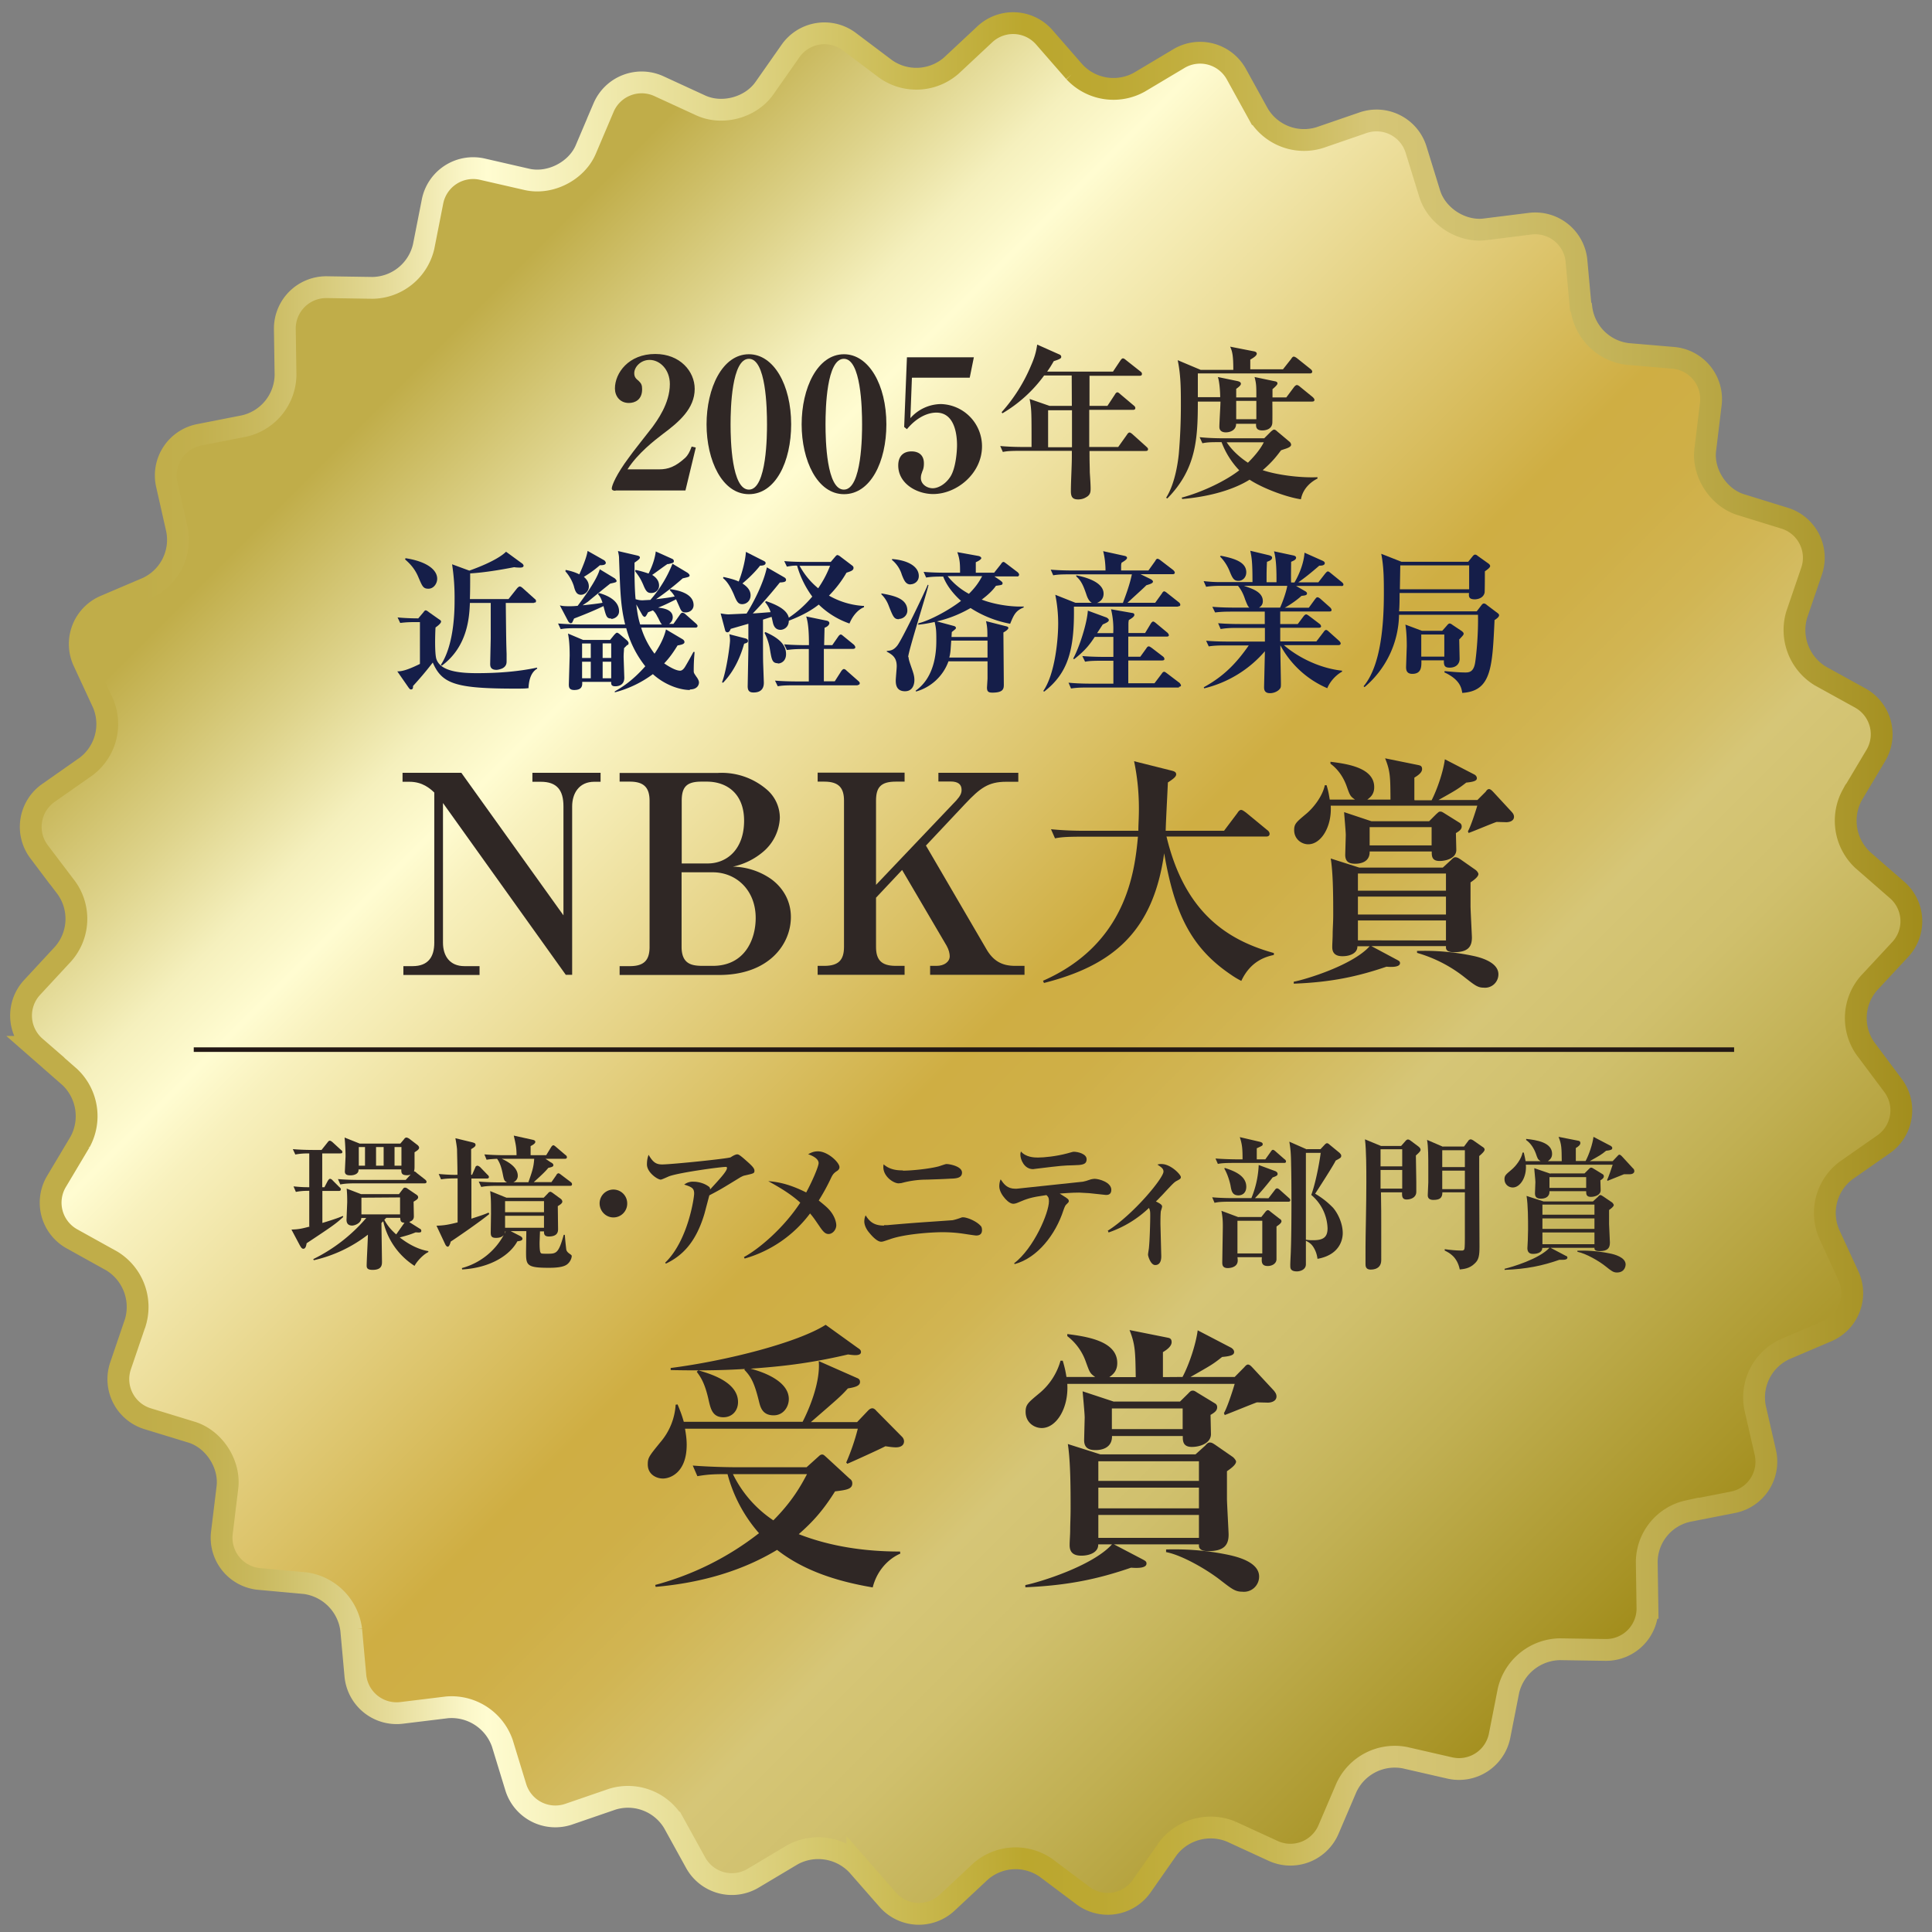 <svg xmlns="http://www.w3.org/2000/svg" width="140" height="140" fill="none" viewBox="0 0 140 140"><rect x="0" y="0" width="140" height="140" fill="#808080" stroke="none"/><g clip-path="url(#a)"><path fill="url(#b)" stroke="url(#c)" stroke-width="1.58" d="M114.59 22.29a3.84 3.84 0 0 0 3.36 3.36l3.3.28a3 3 0 0 1 2.72 3.36l-.4 3.3c-.21 1.68.96 3.48 2.58 3.98l3.17.98a3 3 0 0 1 1.95 3.85l-1.07 3.13a3.9 3.9 0 0 0 1.7 4.45l2.9 1.6a3 3 0 0 1 1.12 4.18l-1.7 2.85a3.9 3.9 0 0 0 .75 4.7l2.5 2.18a3 3 0 0 1 .22 4.32l-2.26 2.43a3.85 3.85 0 0 0-.25 4.75l1.99 2.66a3 3 0 0 1-.68 4.27l-2.72 1.9a3.85 3.85 0 0 0-1.22 4.6l1.39 3.02a3 3 0 0 1-1.55 4.03l-3.05 1.3a3.85 3.85 0 0 0-2.16 4.24l.74 3.23a3 3 0 0 1-2.34 3.62l-3.26.64a3.8 3.8 0 0 0-2.99 3.7l.05 3.31a3 3 0 0 1-3.05 3.05l-3.31-.05a3.9 3.9 0 0 0-3.71 3l-.64 3.25a3 3 0 0 1-3.63 2.35l-3.23-.74a3.86 3.86 0 0 0-4.24 2.16l-1.3 3.04a3 3 0 0 1-4.02 1.55l-3.02-1.39a3.9 3.9 0 0 0-4.6 1.23l-1.9 2.72a3 3 0 0 1-4.27.67l-2.65-1.99a3.85 3.85 0 0 0-4.75.25l-2.43 2.27a3 3 0 0 1-4.31-.23l-2.19-2.5a3.9 3.9 0 0 0-4.7-.75l-2.85 1.7a3 3 0 0 1-4.17-1.12l-1.6-2.9a3.85 3.85 0 0 0-4.45-1.7l-3.14 1.08a3 3 0 0 1-3.85-1.97l-.97-3.17a3.9 3.9 0 0 0-4-2.6l-3.28.4a3 3 0 0 1-3.37-2.72l-.3-3.3a3.9 3.9 0 0 0-3.35-3.38l-3.3-.3a3 3 0 0 1-2.72-3.36l.4-3.28c.2-1.7-.97-3.5-2.6-4l-3.17-.97a3 3 0 0 1-1.97-3.85l1.07-3.14a3.9 3.9 0 0 0-1.7-4.44l-2.9-1.61A3 3 0 0 1 4.1 85.6l1.7-2.85a3.9 3.9 0 0 0-.74-4.7l-2.5-2.19a3 3 0 0 1-.23-4.31l2.25-2.43a3.85 3.85 0 0 0 .25-4.76l-2-2.64a3 3 0 0 1 .69-4.27l2.71-1.9a3.85 3.85 0 0 0 1.23-4.6l-1.4-3.02a3 3 0 0 1 1.56-4.03l3.05-1.3a3.84 3.84 0 0 0 2.15-4.24l-.73-3.23a3 3 0 0 1 2.34-3.62l3.26-.64a3.85 3.85 0 0 0 3-3.7l-.05-3.31a3 3 0 0 1 3.05-3.05l3.31.05a3.86 3.86 0 0 0 3.7-3l.64-3.25a3 3 0 0 1 3.62-2.35l3.23.74c1.67.38 3.58-.6 4.25-2.15l1.3-3.06a3 3 0 0 1 4.02-1.54l3.02 1.39c1.55.71 3.6.17 4.6-1.23l1.9-2.71a3 3 0 0 1 4.27-.68L64.18 5a3.85 3.85 0 0 0 4.76-.25l2.43-2.27a3 3 0 0 1 4.31.23l2.18 2.5a3.86 3.86 0 0 0 4.71.74l2.85-1.7a3 3 0 0 1 4.17 1.12l1.6 2.9a3.85 3.85 0 0 0 4.45 1.7l3.14-1.08a3 3 0 0 1 3.84 1.97l.98 3.17c.5 1.63 2.3 2.8 4 2.59l3.28-.41a3 3 0 0 1 3.36 2.72l.3 3.3z"/><path fill="#2F2725" d="M44.6 35.56c-.06 0-.27 0-.27-.16 0-.22.34-1.04 1.23-2.23.22-.33 1.44-1.86 1.7-2.2.33-.46 1.28-1.71 1.28-3.14 0-1.05-.72-1.75-1.47-1.75-.64 0-1.11.51-1.11.96 0 .28.12.4.32.56.2.19.25.32.25.61 0 .76-.52.99-.96.99-.65 0-1.01-.5-1.01-1.05 0-1.12.99-2.5 2.92-2.5 1.8 0 2.86 1.26 2.86 2.53 0 1.43-1.14 2.4-2.31 3.27-.6.46-1.81 1.39-2.56 2.56h2.3c.64 0 1.17-.18 1.9-.85.16-.16.3-.38.45-.8l.3.07-.75 3.11H44.6z"/><path fill="#2F2725" d="M55.58 30.75c0 .66 0 4.73-1.31 4.73-1.25 0-1.33-3.55-1.33-4.73S53.02 26 54.27 26c1.24 0 1.31 3.56 1.31 4.75m1.75 0c0-2.87-1.27-5.08-3.06-5.08-1.93 0-3.07 2.46-3.07 5.08 0 2.61 1.13 5.06 3.07 5.06 1.93 0 3.06-2.36 3.06-5.06"/><path fill="#2F2725" d="M62.47 30.75c0 .66 0 4.73-1.32 4.73-1.25 0-1.33-3.55-1.33-4.73S59.9 26 61.15 26c1.24 0 1.32 3.56 1.32 4.75m1.76 0c0-2.87-1.28-5.08-3.07-5.08-1.93 0-3.07 2.46-3.07 5.08 0 2.61 1.13 5.06 3.07 5.06 1.93 0 3.07-2.36 3.07-5.06"/><path fill="#2F2725" d="m66.08 27.4-.11 2.9a3 3 0 0 1 2.21-1.02 3.06 3.06 0 0 1 2.98 3.06c0 1.96-1.82 3.46-3.54 3.46-1.19 0-2.53-.76-2.53-2.07 0-.7.4-1.02.96-1.02.48 0 .9.23.9.87 0 .33-.07.48-.12.59-.02.1-.1.22-.1.47 0 .44.43.74.86.74.35 0 .89-.24 1.28-.84.4-.63.48-1.87.48-2.28 0-.6-.1-2.36-1.5-2.36-.6 0-1.4.32-2.13 1.2l-.2-.16.2-5.05h4.85l-.3 1.48h-4.18z"/><path fill="#2F2725" d="M75.95 32.41v-2.68h1.73v2.68zm3-2.97v-2.21h3.62c.07 0 .18 0 .18-.14q0-.1-.12-.18l-1.04-.82c-.12-.1-.16-.12-.22-.12-.08 0-.13.09-.18.15l-.54.81h-4.77c.17-.24.28-.41.48-.76.54-.17.54-.23.54-.32q0-.12-.17-.18l-1.57-.7c-.06.38-.13.8-.44 1.5a12 12 0 0 1-2.14 3.4l.06.08a10 10 0 0 0 3.02-2.74h2l.01 2.2h-1.62l-1.44-.5c.14.78.14.86.14 3.48h-.57c-.13 0-.97 0-1.7-.07l.19.43c.29-.06.56-.08 1.29-.08h3.71v.39c0 .7-.07 1.84-.07 2.53 0 .44.14.6.53.6.15 0 .37-.03.56-.15.33-.17.34-.41.34-.64 0-.33-.04-.86-.06-1.18 0-.44-.02-.52-.02-1.54h4.04c.09 0 .2 0 .2-.13 0-.08-.05-.11-.12-.18l-1-.9s-.14-.13-.22-.13-.16.11-.18.15l-.64.9h-2.1V29.7h3.16c.07 0 .18-.01.18-.13q0-.1-.12-.19l-.96-.81q-.16-.15-.22-.14c-.08 0-.15.1-.18.16l-.54.82h-1.33z"/><path fill="#2F2725" d="M86.93 31.68c.75.08 1.6.08 1.71.08h2.97l.5-.5c.08-.06.15-.13.21-.13q.1 0 .23.13l.87.73q.12.09.14.23c0 .22-.45.3-.73.41-.23.3-.58.8-1.33 1.44.94.32 2.62.57 3.97.51v.1c-.37.18-1.04.64-1.2 1.5-.99-.14-2.73-.77-3.72-1.42-1.4.87-3.32 1.27-4.88 1.4l-.04-.1c1.5-.4 3.2-1.22 4.17-1.98a6 6 0 0 1-1.28-2.04c-.72 0-1.01 0-1.39.08zm1.96.37c.17.25.6.86 1.54 1.48.3-.3.84-.86 1.15-1.48zm.48-5.3c0-1.01-.08-1.31-.23-1.63l1.68.33c.14.02.25.07.25.18 0 .17-.34.35-.47.43v.7h2.37l.6-.76q.09-.16.19-.16.1.02.23.12l1 .8s.1.09.1.16c0 .12-.09.14-.18.14H86.8v1.72h1.62c0-.36-.05-1.14-.17-1.46l1.45.3c.1.03.22.07.22.19 0 .13-.2.26-.34.37v.62h1.46c0-.8 0-.99-.13-1.48l1.43.3c.11.02.23.04.23.17 0 .1-.23.3-.36.41v.6h1l.56-.75q.1-.13.2-.15.11.01.24.13l.92.75s.12.11.12.19c0 .12-.1.13-.18.13H92.2q.01 1.04 0 1.49c0 .6-.65.6-.73.6-.46 0-.46-.27-.45-.48h-1.45c.02.4-.35.62-.74.62-.24 0-.47-.09-.47-.4 0-.3.08-1.56.08-1.83H86.8c0 2.74-.13 4.9-2.21 7.02l-.09-.05c.7-1.1.88-2.8.92-3.17q.15-1.76.15-3.5c0-1.18 0-2.21-.23-3.3l1.66.7h2.37zm.21 2.3v1.33h1.46v-1.33z"/><path fill="#2F2725" d="m41 70.64-8.9-12.45v10.12c0 .97.5 1.7 1.55 1.7h1.1v.64h-5.52v-.64h.67c1.12 0 1.57-.66 1.57-1.7V57.43c-.3-.28-.84-.78-1.8-.78h-.5V56h4.26l7.4 10.33v-7.9c0-1.17-.47-1.78-1.64-1.78h-.61V56h4.94v.65h-.46c-1.1 0-1.6.84-1.6 1.79v12.2z"/><path fill="#2F2725" d="M49.4 58.04c0-.97.31-1.4 1.42-1.4h.4c1.45 0 2.7.87 2.7 2.83 0 2.07-1.24 3.1-2.64 3.1H49.4v-4.55zm-4.5-1.4h.74c1.06 0 1.43.47 1.43 1.4v10.58c0 .96-.4 1.39-1.43 1.39h-.74v.64h7.21c3.58 0 5.2-2.2 5.2-4.2 0-1.27-.67-2.2-1.43-2.75a5 5 0 0 0-2.77-.9 5 5 0 0 0 2.17-1.06 3.4 3.4 0 0 0 1.23-2.47 2.7 2.7 0 0 0-.87-1.99 5 5 0 0 0-3.62-1.27H44.9v.65zm4.5 6.57h2.25c1.68 0 3.11 1.27 3.11 3.31 0 1.6-.82 3.47-3.11 3.47h-.83c-.68-.02-1.43-.12-1.43-1.38V63.2z"/><path fill="#2F2725" d="m67.09 61.26 4.36 7.47c.5.89 1.14 1.26 2.1 1.26h.69v.65H67.4v-.65h.47c.56 0 .95-.3.95-.7 0-.18-.06-.47-.22-.75l-3.23-5.5-1.89 2.01v3.56c0 .92.36 1.38 1.43 1.38h.64v.65h-6.3v-.65h.48c1.03 0 1.43-.42 1.43-1.38V58.02c0-.92-.37-1.38-1.43-1.38h-.48v-.65h6.3v.65h-.64c-1.09 0-1.43.42-1.43 1.38v6.1L69.3 58c.3-.34.38-.52.38-.77q0-.6-.8-.6H68V56h5.79v.65h-.88c-1.3 0-1.89.46-2.97 1.6l-2.83 3.01z"/><path fill="#2F2725" d="M84.53 60.62c1.32 5.54 4.45 7.52 7.78 8.44v.14c-.56.12-1.68.42-2.36 1.88a6 6 0 0 1-.75-.45c-2.94-1.98-4.1-4.52-4.84-8.8-.8 5.73-3.78 8.15-8.71 9.4l-.07-.16c6.07-2.67 6.65-7.96 6.88-10.44h-4.08c-1.23 0-1.57.05-1.93.12l-.29-.66q1.27.12 2.53.11h3.8c0-.46.04-.91.04-1.6q0-1.77-.35-3.44l2.71.68c.16.04.34.09.34.27s-.22.34-.6.59c-.02.5-.15 2.94-.16 3.5h4.23l.97-1.29c.04-.07.15-.22.26-.22.08 0 .15.04.37.2l1.53 1.26c.08.05.17.16.17.27 0 .2-.2.2-.26.2H84.5z"/><path fill="#2F2725" d="M104.78 66.27H98.4v-1.3h6.38zm-5.53 2.3c-1.25 1.38-4.62 2.4-5.5 2.57v.14c2.71-.1 4.64-.52 6.72-1.23.34.03.98.05.98-.26 0-.12-.07-.16-.2-.23l-1.87-1h5.4v.1c0 .18.12.34.58.34 1 0 1.3-.38 1.3-1.06 0-.16-.1-2-.1-2.27v-1.73c.18-.12.57-.39.57-.6 0-.1-.12-.24-.2-.3l-1.1-.77c-.16-.1-.24-.15-.37-.15-.05 0-.12 0-.3.19l-.61.56H98.5l-2.07-.66c.18 1.12.18 2.9.18 4.1 0 .53-.04 1.03-.04 1.36s-.03.68-.03.96q0 .67.75.66c.55 0 1.09-.23 1.07-.72zm-.85-.43V66.7h6.38v1.45zm6.38-3.6H98.4V63.3h6.38zm-5.4-5.03-1.98-.66c.01.23.12 1.4.12 1.67l-.04 1.42c0 .54.32.65.73.65.38 0 1.04-.12 1.04-.85v-.04h4.5v.09c0 .34.08.6.57.6s1.21-.21 1.21-.8l-.03-1.22c.23-.14.42-.26.42-.48q0-.17-.14-.26l-1.12-.7c-.16-.1-.2-.12-.3-.12s-.15.07-.3.2l-.5.5zm4.36.43v1.32h-4.49v-1.32zm-1.25-1.99v-1.6c.3-.18.56-.38.56-.62s-.15-.26-.27-.29l-2.41-.49c.38.93.38 1.38.39 2.99h-1.68c.22-.16.5-.38.5-.9 0-1.38-1.86-1.68-3.17-1.84v.14c.57.42.95 1 1.18 1.65s.26.72.6.95h-1.83c-.06-.32-.08-.54-.23-1.04H96c-.15.76-.8 1.63-1.38 2.1-.68.57-.84.7-.84 1.15 0 .66.54 1.03 1.02 1.03.93 0 1.72-1.27 1.63-2.8h10.62c-.14.48-.48 1.52-.68 1.86l.05.12c.3-.1 1.72-.7 2.03-.8l.7.02c.25 0 .56-.1.56-.39 0-.16-.09-.27-.16-.35l-1.35-1.46c-.08-.08-.19-.2-.3-.2s-.19.11-.24.19l-.6.6h-2.82c1.3-.73 1.4-.79 2.01-1.26.6-.06.77-.15.77-.32 0-.08-.05-.2-.19-.27l-2.13-1.1c-.12.92-.56 2.19-.96 2.97h-1.23zm.2 11.1a10 10 0 0 1 3.48 1.8c.68.53.91.72 1.34.72a.97.97 0 0 0 1.07-.97c0-.91-1.4-1.25-1.91-1.35a17 17 0 0 0-3.99-.34z"/><path fill="#2F2725" d="M27.8 83.12v1.35h-.55v-1.35zm-1.73-.25-1.1-.44c.04.36.07.98.07 1.37l-.05 1.09c0 .23.17.28.4.28.3 0 .59-.12.59-.38v-.05h3.1v.05c0 .23.05.37.4.37.09 0 .15 0 .28-.05l-.36.39h-3.41c-.11 0-.85 0-1.5-.06l.17.39c.27-.05.5-.08 1.15-.08h4.94c.06 0 .16 0 .16-.12q-.01-.08-.11-.16l-.6-.47c-.1-.1-.12-.1-.2-.12.04-.13.04-.24.04-.42v-.96c.15-.1.33-.2.33-.33q0-.1-.12-.2l-.6-.46s-.13-.08-.2-.08q-.1.01-.17.12l-.27.32h-2.96zm.38.25v1.35H26v-1.35zm2.14 1.35v-1.35h.5v1.35zm.4 2.3V88h-2.8v-1.21zm.68 1.77c.12-.05.32-.12.32-.4l-.02-1.06c.2-.12.33-.2.33-.32s-.11-.18-.17-.22l-.59-.4a.3.3 0 0 0-.19-.08c-.1 0-.13.07-.17.12l-.27.35h-2.75l-1.04-.4c.04.38.04.8.04.99l-.05 1.27q0 .41.4.42c.19 0 .67-.17.67-.55h.36a12 12 0 0 1-3.84 2.98l.04.08a10 10 0 0 0 3.92-1.85c0 .31-.09 1.9-.09 2.24 0 .16.04.31.43.31.67 0 .68-.36.68-.6l-.04-2.8.13-.12a5.2 5.2 0 0 0 2.27 3.23c.15-.3.6-.81 1-1v-.07c-.92-.15-1.7-.7-2.07-.99.44-.12.74-.2 1.15-.37.28.02.41.03.41-.11q-.01-.12-.12-.16l-.73-.46zm-.67-.3c.02.22.03.36.31.36l-.6.85c-.26-.23-.6-.56-.86-1.06l.14-.14h1m-6.54.63c-.61.16-.8.2-1.33.22l.6 1.13c.07.12.14.26.26.26.17 0 .21-.23.24-.4 1.9-1.26 2.1-1.4 2.65-1.9l-.02-.08c-.26.11-.53.22-1.49.51V86.3h1.18c.06 0 .16 0 .16-.12q0-.08-.1-.15l-.48-.48q-.1-.12-.2-.13c-.08 0-.13.1-.17.15l-.24.46h-.16v-2.45h1.3c.06 0 .16 0 .16-.1q-.01-.1-.11-.16l-.6-.55s-.12-.11-.2-.11-.13.08-.17.13l-.43.54h-.57c-.11 0-.86 0-1.51-.06l.18.39c.33-.06.57-.08 1.01-.08v2.45c-.49 0-.7-.02-1.14-.06l.17.4c.31-.06.56-.08.97-.08v2.58z"/><path fill="#2F2725" d="M36.6 88.97v-.87h2.82v.87zm1.54.25-.02 1.46c0 .98 0 1.19 1.65 1.19 1.06 0 1.3-.19 1.46-.38.14-.17.2-.36.2-.48s-.37-.2-.4-.5q-.07-.59-.1-1.03h-.08c-.37 1.33-.53 1.37-1.15 1.37-.4 0-.49 0-.52-.07-.08-.08-.08-.58-.08-.75l.03-.8h.29v.04c0 .18.05.33.35.33.67 0 .67-.38.67-.56l-.02-1.64c.15-.09.33-.2.33-.33q-.02-.13-.12-.2l-.6-.44s-.1-.07-.15-.07q-.1.01-.17.11l-.31.32h-2.7l-1.18-.48c.05.48.06.65.06 1.65l-.02 1.34c0 .26.05.4.37.4.12 0 .39 0 .57-.2a4.9 4.9 0 0 1-3.03 2.39l.02.1c2.06-.12 3.46-1.04 4-2.04.24-.03.37-.06.37-.2q-.02-.11-.18-.19l-.68-.35h1.12zm-1.5 0-.07.17c0-.08.04-.13.04-.17zm2.78-2.18v.8H36.6v-.8zm-4.16-3c.15-.03.36-.05.76-.07.22.3.32.67.4 1.04.1.5.11.56.32.67h-.55c-.1 0-.85 0-1.5-.06l.18.39c.23-.04.46-.08 1.14-.08h5.29c.06 0 .15 0 .15-.12q0-.09-.1-.16l-.7-.53s-.12-.1-.18-.1q-.11.02-.16.14l-.35.5h-1.28c.39-.35.83-.75 1.05-1.03.2-.05.37-.07.37-.2 0-.1-.1-.16-.2-.21l-.37-.25h1.38c.07 0 .17 0 .17-.12q-.01-.1-.11-.16l-.68-.58s-.13-.12-.19-.12c-.07 0-.14.1-.16.13l-.36.59h-1.13v-.66q.34-.17.34-.3c0-.12-.12-.14-.2-.16l-1.36-.3c.12.54.2.82.2 1.42h-.83c-.11 0-.84 0-1.5-.06zm3.45-.07c-.04.6-.13.87-.42 1.7H37.2c.32-.14.32-.42.32-.47 0-.52-.49-.92-1.16-1.23zm-4.57 1.15v-1.85c.25-.14.32-.22.32-.3 0-.1-.04-.14-.22-.19l-1.24-.3c.04.22.12.68.12.87 0 .21.03 1.09.03 1.78q-.48.02-1.36-.06l.17.39c.37-.06.68-.07 1.2-.07v3.19c-.72.18-1 .22-1.53.24l.62 1.32c.03.07.1.2.2.2s.18-.24.21-.37c.33-.21 2.1-1.42 2.8-2l-.06-.1c-.27.12-.44.18-1.24.44V85.4h1.1c.07 0 .17 0 .17-.12q-.02-.09-.11-.16l-.53-.55s-.12-.1-.2-.1q-.12.02-.14.11l-.24.55h-.05z"/><path fill="#2F2725" d="M45.45 87.2a1 1 0 0 1-1 1.02c-.55 0-1-.46-1-1.02a1 1 0 1 1 2 0"/><path fill="#2F2725" d="M48.2 91.5c1.66-1.6 2.1-4.72 2.1-5 0-.38-.14-.48-.72-.66a1 1 0 0 1 .68-.21c.32 0 .75.1 1.08.34.1.06.11.12.12.22.61-.67 1.22-1.31 1.22-1.55q0-.1-.12-.08c-.33 0-3.32.4-4.08.68-.1.04-.52.24-.6.24-.23 0-1-.52-1-1.1 0-.36.07-.56.12-.7.32.56.56.7.98.7.68 0 4.87-.43 4.97-.52.15-.1.35-.21.47-.21.08 0 .15.02.5.32.5.44.75.66.75.86s-.05.2-.7.35c-.12.02-.23.09-.3.12-1.39.85-1.43.88-2.27 1.32l-.35 1.32c-.65 2.2-1.7 3.1-2.8 3.63l-.04-.06z"/><path fill="#2F2725" d="M53.91 91.09c1-.53 2.83-2.03 4.08-3.94-.79-.73-1.84-1.29-2.32-1.56.56.05 1.4.14 2.75.82.46-.85.9-1.89.9-2.13 0-.37-.6-.59-.76-.64.19-.1.38-.21.71-.21.72 0 1.56.81 1.56 1.14q.01.17-.2.3c-.23.15-.3.27-.4.47a15 15 0 0 1-.9 1.65c.15.13.34.27.59.5.57.53.68 1.09.68 1.3 0 .3-.25.63-.56.63-.23 0-.38-.14-.7-.62-.29-.42-.37-.55-.64-.87a9 9 0 0 1-4.74 3.27l-.04-.09z"/><path fill="#2F2725" d="M65.42 84.83c.66 0 1.9-.13 2.56-.3.1-.02.52-.18.6-.18.25 0 1.13.17 1.13.62 0 .4-.43.43-.84.44-.62.04-1.26.05-1.66.07a7 7 0 0 0-1.89.25l-.2.02c-.37 0-1.11-.49-1.11-1.18q0-.1.02-.2c.48.44 1.12.44 1.39.44zm-1.36 3.95h.22c2.28-.2 2.54-.2 4.76-.36.15-.04.2-.04.57-.17.1-.04.12-.04.18-.04.27 0 .95.26 1.27.62q.09.07.1.3 0 .4-.42.4c-.1 0-.86-.12-1-.14q-.71-.1-1.45-.1c-.78 0-2.78.13-3.83.52-.4.13-.48.17-.61.17-.33 0-.77-.54-.85-.64-.09-.1-.37-.45-.37-.84q.01-.27.1-.43c.34.57.74.74 1.34.74z"/><path fill="#2F2725" d="M73.48 91.55c1.45-1.11 2.53-3.68 2.53-4.5 0-.26-.04-.31-.18-.45-1.13.16-1.4.26-2.03.53q-.22.1-.38.1c-.28 0-.6-.38-.64-.44-.08-.09-.37-.45-.37-.84q.01-.3.1-.49c.23.34.47.68 1.07.68h.08l4.81-.51c.21-.04.21-.05.58-.17q.13-.03.26-.04c.33 0 1.22.25 1.22.8 0 .37-.28.37-.39.37l-1.22-.13-.73-.04c-.54 0-1.08.05-1.4.07.09.07.5.3.56.37q.09.06.1.17c0 .09-.05.12-.2.27-.05.05-.1.14-.19.4-.56 1.74-1.87 3.45-3.53 3.9l-.04-.05m1.72-7.67c.45 0 1.34-.09 2.12-.3.17-.04.4-.12.47-.12.33 0 .94.16.94.54 0 .41-.35.42-.97.44-.75.02-.78.02-2.68.25q-.12.02-.23.03c-.65 0-.92-.71-.92-1.04q-.01-.09.04-.24c.36.42.96.44 1.23.44"/><path fill="#2F2725" d="M80.26 89.19c1.86-1.17 4.05-3.82 4.05-4.29 0-.2-.12-.3-.44-.51q.17-.05.3-.04c.66 0 1.4.76 1.4.95 0 .12-.1.16-.28.26-.2.1-.29.2-1.1 1.07-.2.2-.3.32-.43.43.3.15.45.24.45.37 0 .05-.07.28-.09.33-.03.23-.03.7-.03.94l.06 2.32c0 .14 0 .65-.44.65-.33 0-.52-.65-.52-.75s.07-.46.07-.54c.06-.6.09-1.88.09-2.23 0-.34 0-.41-.09-.62a8 8 0 0 1-2.93 1.78l-.04-.11z"/><path fill="#2F2725" d="M95.7 83.55c0 .07-.26 1.87-.68 3.04A3.3 3.3 0 0 1 96.2 89c0 .63-.28.87-1.03.87-.2 0-.34 0-.54-.04v-6.29h1.1zm-1-.26-1.27-.56c.08.49.12.8.13 1.74.03.93.04 4.57-.02 6.13 0 .18-.05.96-.04 1.13 0 .15 0 .4.48.4.2 0 .65-.1.65-.52v-1.7c.24.12.42.24.58.52q.21.36.26.79c1.8-.32 1.83-1.66 1.83-1.86 0-.7-.34-1.42-.7-1.84a6 6 0 0 0-1.3-1.02c.14-.21 1.3-2 1.49-2.4.37-.2.4-.22.4-.36 0-.08-.07-.14-.12-.2l-.73-.6q-.09-.09-.18-.1-.08.01-.17.11l-.3.32h-.98zm-4.96 4.91-1.23-.46c.1.55.1.8.1 1.2l-.04 2.51c0 .18 0 .44.4.44.04 0 .72 0 .72-.55q0-.1-.02-.24h1.77c-.03.36-.02.64.43.64.3 0 .63-.17.63-.5v-2.36c.1-.08.36-.23.36-.38q0-.11-.13-.18l-.67-.52q-.1-.1-.19-.11-.09.02-.17.12l-.3.38h-1.65zm1.73.26v2.37h-1.8v-2.37zm-.4-4.45v-.8c.4-.19.43-.19.43-.3 0-.12-.12-.14-.2-.17l-1.46-.34c.18.55.2.87.2 1.61h-.46c-.1 0-.84-.01-1.5-.06l.17.39c.27-.05.5-.07 1.15-.07h3.63c.07 0 .16 0 .16-.11q-.01-.1-.11-.16l-.64-.56s-.12-.12-.2-.12q-.08.01-.15.13l-.4.56zm-.13 2.81c.4-.4.95-1.07 1.28-1.5.23-.08.36-.13.36-.25s-.1-.17-.15-.2l-1.22-.45a7 7 0 0 1-.53 2.4h-1.34c-.11 0-.84 0-1.5-.06l.17.4c.27-.06.5-.08 1.14-.08h4.18c.07 0 .17 0 .17-.11q0-.08-.1-.16l-.65-.58q-.1-.1-.21-.12-.1.02-.16.12l-.46.6zm-2.22-2.14c.31.54.45 1.2.46 1.3.06.32.12.64.56.64.32 0 .57-.21.57-.62 0-.8-.85-1.14-1.56-1.37z"/><path fill="#2F2725" d="M100.04 86.13v-1.35h1.57v1.35zm1.56.26c-.02.36.04.53.33.53s.7-.13.7-.56v-.73l-.03-1.9c.17-.15.34-.3.34-.4 0-.14-.1-.2-.18-.27l-.55-.41s-.1-.08-.18-.08q-.1 0-.2.13l-.3.34h-1.46l-1.16-.48c.1.8.1 2.2.1 3.1 0 1.7-.06 3.9-.06 4.67v1.27c0 .12 0 .4.37.4.51 0 .77-.26.77-.68V88.8c0-.44 0-1.6-.02-2.4h1.55zm-1.56-1.87v-1.24h1.57v1.24zm4.53-1.42-1.16-.5c.09.47.09 1.33.09 1.98v1.1l-.04.94c0 .26.2.33.4.33.46 0 .66-.13.66-.55h1.63v3.29c0 .15 0 .69-.03.81q-.04.14-.23.12c-.37 0-.86-.05-1.2-.1v.1c.32.16.9.44 1.09 1.37.25-.03.7-.05 1.08-.43.3-.27.35-.57.35-1.24 0-.94-.03-5.52-.02-6.55.27-.23.39-.36.39-.47s-.12-.18-.16-.2l-.67-.47s-.12-.07-.18-.07q-.13.02-.18.12l-.3.4h-1.53zm1.58.25v1.22h-1.64v-1.22zm0 1.48v1.34h-1.64v-1.34z"/><path fill="#2F2725" d="M115.54 89.05h-3.77v-.76h3.77zm-3.26 1.37c-.74.81-2.73 1.4-3.25 1.52v.08c1.6-.06 2.74-.3 3.97-.73.2 0 .58.04.58-.16q0-.1-.12-.13l-1.1-.58h3.18v.04c0 .11.08.2.36.2.6 0 .76-.22.76-.62l-.06-1.34v-1.02c.11-.08.34-.24.34-.36 0-.05-.07-.13-.1-.17l-.66-.45c-.1-.06-.14-.1-.21-.1-.04 0-.07 0-.18.13l-.36.33h-3.58l-1.23-.4c.11.68.11 1.72.11 2.43l-.02.8-.03.57q.01.42.44.4c.33 0 .65-.14.64-.43zm-.51-.26v-.85h3.77v.85zm3.77-2.14h-3.77v-.73h3.77zm-3.19-2.97-1.17-.4c0 .14.08.83.08 1l-.03.83c0 .32.2.38.44.38.22 0 .61-.07.61-.51v-.03h2.66v.05c0 .2.04.36.34.36.29 0 .71-.13.71-.48l-.02-.72c.13-.08.25-.16.25-.29q0-.1-.08-.15l-.67-.41c-.1-.06-.12-.07-.17-.07q-.08 0-.18.12l-.3.3h-2.47zm2.59.25v.78h-2.66v-.78zm-.75-1.17v-.94c.18-.1.33-.23.33-.36s-.08-.16-.16-.17l-1.42-.28c.22.55.22.81.23 1.76h-1c.12-.1.3-.21.3-.53 0-.82-1.1-1-1.88-1.08v.08c.34.24.56.6.7.97.13.38.14.43.34.56h-1.08c-.04-.18-.05-.31-.13-.62h-.09c-.08.45-.47.97-.81 1.25-.4.34-.5.41-.5.68 0 .39.31.6.6.6.54 0 1.02-.75.95-1.65h6.29c-.09.28-.3.9-.4 1.1l.02.07 1.2-.48h.42c.15 0 .33-.06.33-.23q-.01-.14-.1-.2l-.8-.87s-.11-.12-.18-.12c-.05 0-.11.06-.14.1l-.35.37h-1.66c.76-.43.83-.46 1.18-.75.37-.04.45-.09.45-.2q.01-.07-.1-.15l-1.26-.66c-.07.55-.33 1.3-.57 1.75h-.73zm.12 6.58c.61.12 1.57.67 2.06 1.07.4.32.54.43.8.43.61 0 .63-.54.63-.58 0-.53-.83-.74-1.14-.8-.97-.2-1.8-.22-2.36-.2z"/><path fill="#2F2725" d="M58.48 106.82c-.45.85-1.06 1.96-2.44 3.35a8.5 8.5 0 0 1-2.93-3.35zm-7.94.15c.72-.13 1.23-.15 2.18-.15A10.6 10.6 0 0 0 55 111.1a21 21 0 0 1-7.52 3.75l.03.14q5.1-.45 8.8-2.68c1.98 1.55 4.45 2.3 6.93 2.72.3-1.2 1.11-2.06 2-2.45l-.02-.15c-2.5 0-5.01-.35-7.34-1.26 1.03-.9 1.78-1.74 2.63-3.1.82-.1 1.25-.16 1.25-.58 0-.18-.09-.27-.19-.34l-1.66-1.53c-.15-.13-.22-.22-.33-.22-.15 0-.23.12-.33.2l-.8.72H53.1c-.21 0-1.64-.02-2.9-.12l.33.76m-.98-3.93c-.12-.42-.2-.65-.45-1.26l-.14.02a4.6 4.6 0 0 1-1.09 2.7c-.84 1.03-.93 1.14-.93 1.63 0 .73.63 1.02 1.1 1.02.5 0 1.72-.4 1.72-2.45 0-.49-.08-.9-.12-1.16h12.52a16 16 0 0 1-.84 2.45l.08.09c.23-.09 2.37-1.06 2.76-1.27.15.02.5.08.75.08.1 0 .6 0 .6-.45a.5.5 0 0 0-.15-.32l-1.86-1.88c-.06-.08-.18-.18-.28-.18-.15 0-.25.1-.33.18l-.78.82h-3.35c1.96-1.7 2.18-1.88 2.68-2.44.57-.09.88-.2.88-.47 0-.19-.12-.25-.25-.3l-2.74-1.21c.13 1.57-.73 3.55-1.17 4.4h-8.63zm4.39-3.77c.47.49.72.91 1.06 2.3.1.4.24 1 1.06 1 .72 0 1.1-.63 1.1-1.18 0-1.18-1.54-1.88-2.77-2.2 2.06-.15 4.16-.35 7.06-1.03.27.03.94.16.94-.18 0-.15-.12-.22-.24-.3L59.83 96c-2.02 1.29-7.18 2.61-11.23 3.13v.15c2.9.06 4.35-.02 5.37-.08zm-3.44.16c.25.34.58.78.86 2.08.14.6.28 1.2 1.06 1.2.64 0 1.06-.48 1.06-1.1 0-1.48-2.06-2.06-2.87-2.3l-.12.1z"/><path fill="#2F2725" d="M86.88 109.3h-7.29v-1.5h7.29zm-6.31 2.62c-1.43 1.57-5.26 2.74-6.27 2.94v.16c3.08-.13 5.28-.6 7.66-1.42.39.03 1.12.06 1.12-.3 0-.15-.09-.19-.22-.27l-2.14-1.12h6.16v.1c0 .2.14.39.67.39 1.14 0 1.48-.43 1.48-1.2 0-.2-.12-2.3-.12-2.6v-1.99c.2-.14.66-.45.66-.7 0-.09-.15-.26-.22-.32l-1.27-.88c-.18-.12-.27-.18-.41-.18-.06 0-.15 0-.34.23l-.7.63h-6.89l-2.36-.75c.2 1.3.2 3.31.2 4.68 0 .6-.03 1.18-.03 1.54s-.04.78-.04 1.11c0 .54.3.76.85.76.64 0 1.25-.27 1.22-.82h1zm-.98-.48v-1.66h7.29v1.66zm7.29-4.13h-7.29v-1.42h7.29zm-6.16-5.74-2.27-.75c.02.26.15 1.6.15 1.9l-.04 1.63c0 .6.36.73.84.73.43 0 1.18-.15 1.18-.99v-.03h5.13v.1c0 .38.1.69.66.69s1.38-.25 1.38-.93l-.03-1.39c.27-.16.48-.3.48-.55a.3.3 0 0 0-.15-.28l-1.3-.79c-.18-.12-.23-.14-.32-.14-.13 0-.19.06-.34.22l-.58.57h-4.77zm4.98.49v1.5h-5.13v-1.5zm-1.43-2.27v-1.81c.34-.2.63-.45.63-.72s-.15-.3-.3-.33l-2.75-.55c.42 1.06.42 1.57.45 3.41h-1.91c.24-.18.57-.42.57-1.02 0-1.57-2.12-1.91-3.62-2.1v.15a4 4 0 0 1 1.35 1.88c.27.73.28.81.67 1.08h-2.08c-.06-.36-.1-.6-.27-1.18h-.16a4.7 4.7 0 0 1-1.57 2.39c-.78.65-.96.79-.96 1.32 0 .76.61 1.17 1.17 1.17 1.06 0 1.96-1.45 1.85-3.2h12.13c-.16.55-.55 1.74-.78 2.12l.06.14c.33-.12 1.96-.79 2.33-.92l.79.02c.28 0 .63-.12.63-.45 0-.18-.1-.3-.18-.41l-1.55-1.67c-.08-.08-.2-.23-.34-.23-.1 0-.2.12-.27.2l-.69.7h-3.2c1.47-.84 1.6-.9 2.29-1.45.7-.06.87-.17.87-.36q0-.16-.2-.3l-2.44-1.27c-.14 1.05-.63 2.5-1.1 3.38zm.22 12.68c1.18.22 3.02 1.3 3.98 2.06.78.6 1.04.81 1.54.81a1.1 1.1 0 0 0 1.23-1.1c0-1.05-1.6-1.43-2.18-1.56-1.88-.4-3.5-.43-4.56-.4v.17z"/><path stroke="#231815" stroke-width=".33" d="M14.04 76.06h111.62"/><path fill="#151E49" d="M38.32 49.86c-.19.03-.32.04-.95.04-4.35 0-5.34-.34-6.01-1.89-.54.7-.95 1.17-1.43 1.7 0 .13 0 .25-.15.25-.08 0-.1-.05-.17-.13l-.82-1.18c.26 0 .63-.04 1.64-.54v-3.03h-.41c-.62 0-.89.05-1.02.06l-.19-.4c.47.05 1.06.07 1.5.07l.38-.45q.1-.15.17-.13.06 0 .22.13l.68.48c.15.1.2.13.2.19q.02.14-.4.44c-.03.47-.07 1.93.07 2.31.31.85 1.62 1 2.92 1 1.47 0 2.93-.1 4.36-.4l.02.07c-.17.11-.58.37-.63 1.39zm-7.28-7.2c-.38 0-.44-.18-.72-.83-.31-.75-.78-1.12-.97-1.3l.04-.08c1.5.23 2.29.82 2.29 1.49 0 .35-.26.72-.63.72m7.65 1.03h-2.05c.03 2.67.03 2.79.06 3.7v.51c0 .14 0 .38-.32.54q-.26.1-.42.1c-.45 0-.45-.3-.45-.44l.04-1.84v-2.57h-1.51c-.04.93-.12 3.14-2.04 4.55l-.06-.07c.93-1.41.99-3.77.99-4.61a16 16 0 0 0-.18-2.67l1.25.46c1.84-.66 2.46-1.17 2.66-1.37l1.19.87s.08.08.08.14c0 .14-.19.14-.26.14q-.25 0-.42-.03c-1.17.23-2.3.4-3.19.45 0 .76 0 1.29-.02 1.86h2.8l.62-.78s.12-.13.18-.13c.08 0 .12.03.21.1l.88.79c.1.08.1.1.1.18 0 .1-.08.1-.16.1z"/><path fill="#151E49" d="M50 50c-.72 0-1.81-.35-2.69-1.15a8 8 0 0 1-2.76 1.32v-.07c.36-.21 1.2-.67 2.21-1.82a7.5 7.5 0 0 1-1.38-2.76h-3.55c-.68 0-.92.02-1.2.07l-.19-.41c.69.06 1.46.07 1.59.07h3.27c-.33-1.37-.35-2.28-.44-4.74 0-.23-.03-.35-.08-.58l1.42.33c.08.02.17.06.17.14s-.08.16-.39.37v.89q.02 1.26.08 1.76c.18.05.3.08.5.08q.36-.02.57-.03a9 9 0 0 0 1.6-2.62l1.1.66s.14.11.14.18c0 .11-.06.12-.5.22-.64.57-1.42 1.17-1.93 1.51.47-.06.9-.1 1.35-.2-.14-.24-.26-.35-.36-.46l.04-.07c.39.06 1.69.25 1.69 1.16 0 .3-.24.53-.59.53-.23 0-.31-.1-.43-.39l-.25-.56c-.7.35-.89.44-1.3.6.24.03 1.06.09 1.06.7 0 .14-.06.35-.27.48h.32l.48-.68q.1-.14.17-.13c.07 0 .18.06.21.1l.78.69s.11.1.11.17q-.02.13-.17.12h-3.92a6 6 0 0 0 .97 1.89c.59-.87.75-1.44.83-1.76l1.2.71q.13.08.14.2c0 .12-.12.19-.5.25-.31.5-.57.88-.97 1.3.3.21.83.53 1.15.53.1 0 .21-.05.35-.26q.3-.5.62-1.1h.08c0 .15-.06.53-.06 1.37 0 .16.03.18.18.41.06.08.2.27.2.44 0 .11-.07.5-.67.5zm-5.7-5.18c-.34 0-.37-.13-.57-.9-.7.34-1.5.66-2.13.9l-.12.26q-.02.07-.12.08c-.08 0-.15-.08-.19-.15l-.6-1.14c.18.04.28.06.69.06.16 0 .3 0 .6-.03.36-.48 1.4-1.87 1.6-2.65l1.09.66s.13.12.13.18c0 .1-.05.11-.46.2-.26.2-1.37 1.1-1.6 1.3l-.4.27c.04 0 1.02-.1 1.44-.18-.11-.36-.2-.49-.33-.62l.07-.09c.72.2 1.46.59 1.46 1.33 0 .36-.34.55-.57.55zm-.82-3.87q-.55.48-1.17.85c.12.11.36.32.36.7 0 .35-.29.6-.57.6-.34 0-.43-.3-.52-.64a3 3 0 0 0-.61-1.06l.02-.1c.33.06.7.17.99.32.23-.51.53-1.23.6-1.7l1.22.69s.1.1.1.17c0 .16-.22.18-.44.18zm1.98 5.78-.24.24c0 .18-.03.36-.03.64l.05 1.5c0 .51-.38.62-.66.62-.3 0-.3-.17-.29-.32h-2.1c0 .19.06.59-.58.59-.36 0-.39-.2-.39-.4l.06-2.09c0-.95-.07-1.3-.12-1.6l1.09.46h1.96l.31-.38c.08-.07.12-.14.2-.14.05 0 .14.07.18.1l.55.47s.1.1.1.18c0 .09-.04.11-.06.15zm-2.65-.1h-.63v1.05h.63zm0 1.32h-.63v1.2h.63zm1.48-1.33h-.62v1.06h.62zm0 1.33h-.62v1.2h.62zm4.1-7.09c-.19.11-.97.7-1.13.8.15.1.5.33.5.78 0 .24-.18.53-.57.53-.26 0-.38-.1-.58-.6-.2-.45-.3-.6-.59-.98l.03-.09c.32.06.58.14.95.26.25-.5.45-1.04.52-1.6l1.2.54q.1.05.11.15c0 .13-.04.14-.43.23zm-.73 3.87c-.14-.3-.24-.4-.35-.5l-.35.14c-.09.18-.17.33-.24.33-.09 0-.18-.13-.19-.16l-.42-.74c.07.57.13.97.28 1.45h1.58c-.07-.06-.09-.09-.3-.52"/><path fill="#151E49" d="M61.55 45.18a6 6 0 0 1-2.22-1.37c-.38.3-1 .72-2.17 1.17 0 .51-.41.66-.6.66-.38 0-.48-.3-.52-.4-.03-.08-.1-.45-.13-.54l-.62.2c0 2.85 0 2.92.02 3.4l.04 1.15c0 .18 0 .73-.74.73-.25 0-.43-.07-.43-.45l.05-2.64V45.2l-1.28.37q-.09.25-.24.25-.14-.01-.17-.17l-.32-1.2c.12.02.38.07.58.07l1.3-.06c.52-.82 1.24-2.24 1.47-3.35l1.25.72s.14.07.14.18c0 .16-.15.18-.45.2-.9 1.12-1.61 1.88-1.96 2.24.19 0 1.1-.08 1.29-.09a2 2 0 0 0-.4-.73l.07-.07c1.07.36 1.54.74 1.65 1.2a8 8 0 0 0 1.7-1.53 7 7 0 0 1-1.1-2.24q-.26-.02-.74.07l-.19-.4c.67.06 1.47.06 1.59.06h1.78l.34-.4s.08-.1.14-.1q.09.02.16.07l.91.69q.1.07.1.17c0 .18-.17.24-.51.35a8 8 0 0 1-1.27 1.66c1.01.58 1.96.72 2.54.75v.09c-.44.17-.83.64-1.04 1.15zm-7.63 1.48c-.24.83-.65 1.9-1.52 2.81l-.08-.02c.36-.97.58-2.8.58-3.04q0-.23-.05-.45l1.2.31q.15.05.15.17c0 .09-.03.14-.26.2zM55.07 41c-.54.68-1.1 1.13-1.27 1.28.43.28.59.56.59.86 0 .4-.3.64-.61.64-.3 0-.4-.2-.61-.72-.2-.45-.44-.9-.78-1.17l.04-.08c.37.08.81.19 1.1.33.26-.65.5-1.62.52-2.15l1.32.67s.11.05.11.13c0 .18-.24.2-.41.2m1.3 7.07c-.41 0-.45-.26-.57-.96a4 4 0 0 0-.4-1.24l.06-.06c1.14.5 1.5 1.02 1.5 1.6 0 .52-.37.68-.59.68zm5.8 1.6h-4.6c-.7 0-.93.02-1.21.07l-.2-.41c.69.06 1.48.06 1.6.06h.85v-2.35h-.39c-.7 0-.92.04-1.2.07l-.2-.41c.68.06 1.48.06 1.6.06h.2c0-.88-.04-1.6-.2-2.08l1.5.31q.16.04.18.16c0 .17-.2.3-.35.35l-.03 1.26h.59l.43-.62q.09-.13.17-.15c.08 0 .11.04.21.12l.76.62s.1.11.1.18c0 .1-.1.12-.16.12H59.7v2.35h.79l.48-.75s.1-.14.18-.14q.1.01.2.12l.84.74q.12.1.11.17c0 .11-.1.13-.17.13zm-3.96-8.66h-.27c.19.33.56.98 1.35 1.63.3-.45.59-.93.86-1.63z"/><path fill="#151E49" d="M65.14 44.87c-.34 0-.41-.14-.73-.95q-.18-.5-.54-.85V43c.87.16 1.88.35 1.88 1.25 0 .34-.3.6-.61.6zm.7 2.74c0 .11.02.2.1.45.23.67.32.87.32 1.23 0 .11-.02.8-.68.8s-.67-.55-.67-.79c0-.15.07-.86.07-1.02 0-.64-.32-.84-.72-1.06v-.05c.27-.02.5-.05.77-.4.35-.47 1.85-3.57 2.2-4.4l.05.03c-.1.51-1.47 4.82-1.47 5.22zm.14-5.26c-.35 0-.47-.3-.63-.7a2.2 2.2 0 0 0-.72-1.08l.02-.06c1.16.09 1.93.55 1.93 1.23 0 .4-.33.6-.6.6zm7.22 2.85a8 8 0 0 1-2.87-1.14q-1.16.67-2.44.97l1.23.33c.07.02.15.06.15.14 0 .07-.04.09-.3.3l-.02.36h2.6c0-.44 0-.72-.1-1.15l1.45.37q.16.03.17.12c0 .13-.3.3-.36.33l.03 3.75c0 .3 0 .61-.82.61-.28 0-.4-.06-.4-.37l.04-.64v-1.26h-2.83a3.5 3.5 0 0 1-2.35 2.19l-.03-.06c1.5-1.05 1.5-3.08 1.5-3.72 0-.72-.03-.84-.12-1.26-.6.13-.92.17-1.19.2v-.1c.83-.2 2.24-.96 3.1-1.63-.24-.21-.97-.9-1.29-1.76-.66 0-.9.02-1.24.07l-.18-.41c.68.06 1.46.06 1.58.06h1.06c0-.57 0-.94-.2-1.49l1.55.28q.17.05.19.15c0 .1-.25.24-.4.3v.76h1.33l.5-.63q.08-.14.17-.15c.07 0 .11.05.21.12l.83.63s.1.1.1.17q-.02.15-.16.13h-1.63l.41.28c.07.06.18.13.18.2 0 .14-.05.14-.48.2-.27.39-.67.73-1.03 1 .84.33 2.07.54 3.04.5v.07c-.59.23-.72.55-.98 1.18m-4.53-3.45a5 5 0 0 0 1.54 1.28c.41-.4.71-.8.96-1.28zm2.89 4.67h-2.63c-.05.73-.05.88-.14 1.23h2.77z"/><path fill="#151E49" d="M85.35 43.96h-7.53c.05 3.15-.43 4.82-2.16 6.16l-.06-.05c.85-1.22 1.08-3.73 1.08-4.87q0-1.07-.21-2.1l1.46.58h1.19q-.25-.12-.41-.64c-.17-.48-.32-.93-.72-1.27v-.08c.39.08 1.98.4 1.98 1.33 0 .45-.34.62-.48.67h1.88c.27-.72.5-1.36.65-2.07h-4.48c-.7 0-.94.02-1.22.07l-.18-.41c.68.06 1.46.06 1.6.06h2.37c0-.3-.03-.86-.17-1.4l1.55.34c.09.02.18.06.18.15 0 .1-.2.23-.4.35l-.03.15v.41h1.98l.5-.7q.07-.15.16-.15.08.01.2.1l.95.73s.1.1.1.17q0 .12-.16.12h-2.32l.72.35q.16.08.18.18c0 .13-.22.19-.48.27-.26.26-.37.35-1.37 1.27h2.01l.49-.68q.08-.15.17-.15.08.02.2.12l.86.68q.1.08.1.19-.02.1-.16.1zm.09 5.86h-6.62c-.69 0-.93.03-1.21.07l-.18-.42c.68.07 1.46.07 1.58.07h1.67v-1.66h-.85c-.69 0-.93.02-1.2.07l-.2-.41c.69.06 1.47.06 1.6.06h.65v-1.45h-1.35c-.33.5-.65.96-1.5 1.62l-.06-.05c.45-.83 1-2.54 1.06-3.47l1.36.5c.06.04.16.1.16.18 0 .11-.1.17-.44.32l-.41.63h1.17a6 6 0 0 0-.16-1.73l1.54.27q.14.01.15.13c0 .09-.06.18-.4.38-.03.16-.03.19-.03.36v.58h1.21l.41-.68q.09-.14.16-.15t.22.12l.83.69s.1.1.1.18q0 .1-.16.1h-2.78v1.46h.87l.44-.61q.08-.14.17-.14c.06 0 .1.03.22.11l.81.62q.1.07.11.19-.01.1-.17.1h-2.45v1.65h1.9l.53-.7q.08-.13.17-.13c.06 0 .1.04.2.11l.92.7s.1.12.1.18c0 .07-.1.1-.16.1z"/><path fill="#151E49" d="M97.23 42.46h-3.31l.64.37s.15.07.15.17c0 .14-.15.15-.4.18-.42.39-1.1.81-1.22.86h1.75l.46-.63c.08-.09.1-.13.17-.13s.16.07.2.1l.72.64s.1.1.1.18c0 .1-.08.11-.16.11h-3.56v.91h1.27l.42-.56q.11-.14.19-.14.06 0 .22.12l.74.56q.1.07.12.18c0 .1-.1.11-.17.11h-2.79v.99h2.62l.52-.68q.09-.14.17-.15t.21.12l.76.68s.1.1.1.17c0 .11-.1.13-.18.13h-3.93c.79.7 2.37 1.65 4.21 1.85v.07c-.5.28-.9.77-1.07 1.2a7 7 0 0 1-3.4-3.11c0 .91.04 2.43.04 2.79 0 .2 0 .28-.09.38-.1.13-.37.3-.7.3-.43 0-.43-.3-.43-.46l.06-2.58a8.4 8.4 0 0 1-4.4 2.69l-.03-.08c1.5-.82 2.4-1.8 3.26-3.03h-1.7c-.68 0-.93.03-1.2.07l-.19-.41c.67.06 1.46.06 1.58.06h2.68v-.99h-2c-.69 0-.93.04-1.21.08l-.18-.42c.68.06 1.46.06 1.58.06h1.8v-.9h-2.4c-.7 0-.92.03-1.2.06l-.2-.41c.68.06 1.47.06 1.6.06h1.08c-.1-.1-.13-.15-.3-.58-.17-.53-.36-.8-.52-1H88.6c-.68 0-.92.03-1.2.07l-.18-.41c.43.05.84.07 1.12.07h2.42c0-1.52-.06-1.77-.16-2.27l1.38.33c.07.03.2.06.2.17 0 .16-.2.24-.37.3-.03.57-.03.82-.03 1.43v.05h.72c0-.7 0-1.6-.18-2.24l1.4.3c.1.02.2.07.2.16 0 .15-.18.22-.36.3 0 .24-.02 1.28 0 1.5h.24c.1-.16.66-1.13.73-2.16l1.3.58q.16.07.17.17c0 .2-.3.19-.4.19-.65.56-1 .84-1.52 1.21h1.45l.5-.64c.06-.06.12-.15.19-.15.06 0 .1.03.21.12l.8.65q.12.1.12.18c0 .1-.09.11-.17.11zm-7.5-.37c-.34 0-.44-.24-.64-.73-.03-.07-.23-.58-.68-1.03l.05-.06c1.02.2 1.85.47 1.85 1.2 0 .36-.25.62-.57.62m.42.37c.59.2 1.35.44 1.35 1.1 0 .29-.18.41-.28.47h1.53c.14-.3.44-1.08.52-1.58h-3.13z"/><path fill="#151E49" d="M108.3 44.94c-.16 3.45-.23 5.14-2.34 5.27-.05-.3-.12-.95-1.3-1.49l.03-.09c.5.05 1.05.1 1.51.1.3 0 .6-.07.7-.75s.23-2.13.2-3.43h-5.72a7 7 0 0 1-2.5 5.24l-.07-.06c1.27-1.51 1.47-4.53 1.47-6.72 0-.96 0-1.93-.19-2.88l1.47.58h4.83l.34-.42s.08-.1.16-.1q.09 0 .2.1l.76.54q.14.1.13.2c0 .1-.22.26-.38.37 0 .09 0 1.43-.02 1.55-.11.47-.66.48-.7.48-.46 0-.45-.21-.43-.46h-5.03c0 .38 0 .98-.04 1.33h5.63l.33-.43q.1-.14.19-.14c.07 0 .18.07.2.1l.77.58s.13.08.13.17-.08.2-.37.38zm-1.83-3.97h-5l-.03 1.73h5.02v-1.73zm-.73 5.35.03 1.43c0 .3-.2.63-.72.63-.36 0-.43-.14-.42-.53H103c0 .43.03.98-.66.98-.45 0-.45-.34-.45-.51l.05-1.5c0-.84-.06-1.3-.1-1.56l1.2.45h1.47l.32-.36q.14-.18.22-.17c.06 0 .17.07.2.1l.66.44q.16.12.15.2c0 .08-.04.12-.3.4zm-1.08-.34h-1.67v1.6h1.67z"/></g><defs><linearGradient id="b" x1="21.55" x2="118.53" y1="21.71" y2="118.69" gradientUnits="userSpaceOnUse"><stop offset=".07" stop-color="#C0AD49"/><stop offset=".15" stop-color="#DDD289"/><stop offset=".21" stop-color="#F5F0BD"/><stop offset=".25" stop-color="#FFFCD1"/><stop offset=".28" stop-color="#F8F1BE"/><stop offset=".53" stop-color="#CFAE43"/><stop offset=".58" stop-color="#CFAF47"/><stop offset=".63" stop-color="#D1B553"/><stop offset=".68" stop-color="#D4BF68"/><stop offset=".71" stop-color="#D6C677"/><stop offset=".77" stop-color="#D0C06D"/><stop offset=".85" stop-color="#C1B053"/><stop offset=".96" stop-color="#AA962A"/><stop offset="1" stop-color="#A18C1A"/></linearGradient><linearGradient id="c" x1=".62" x2="139.46" y1="70.2" y2="70.2" gradientUnits="userSpaceOnUse"><stop offset=".07" stop-color="#C0AD49"/><stop offset=".1" stop-color="#C2B04E"/><stop offset=".13" stop-color="#C9B95E"/><stop offset=".16" stop-color="#D5C877"/><stop offset=".2" stop-color="#E6DC9B"/><stop offset=".24" stop-color="#FBF7C9"/><stop offset=".25" stop-color="#FFFCD1"/><stop offset=".53" stop-color="#BBA72E"/><stop offset=".57" stop-color="#BCA832"/><stop offset=".61" stop-color="#C1AE3E"/><stop offset=".66" stop-color="#C8B753"/><stop offset=".71" stop-color="#D6C677"/><stop offset=".77" stop-color="#D0C06D"/><stop offset=".85" stop-color="#C1B053"/><stop offset=".96" stop-color="#AA962A"/><stop offset="1" stop-color="#A18C1A"/></linearGradient><clipPath id="a"><rect width="140" height="140" fill="#fff"/></clipPath></defs></svg>